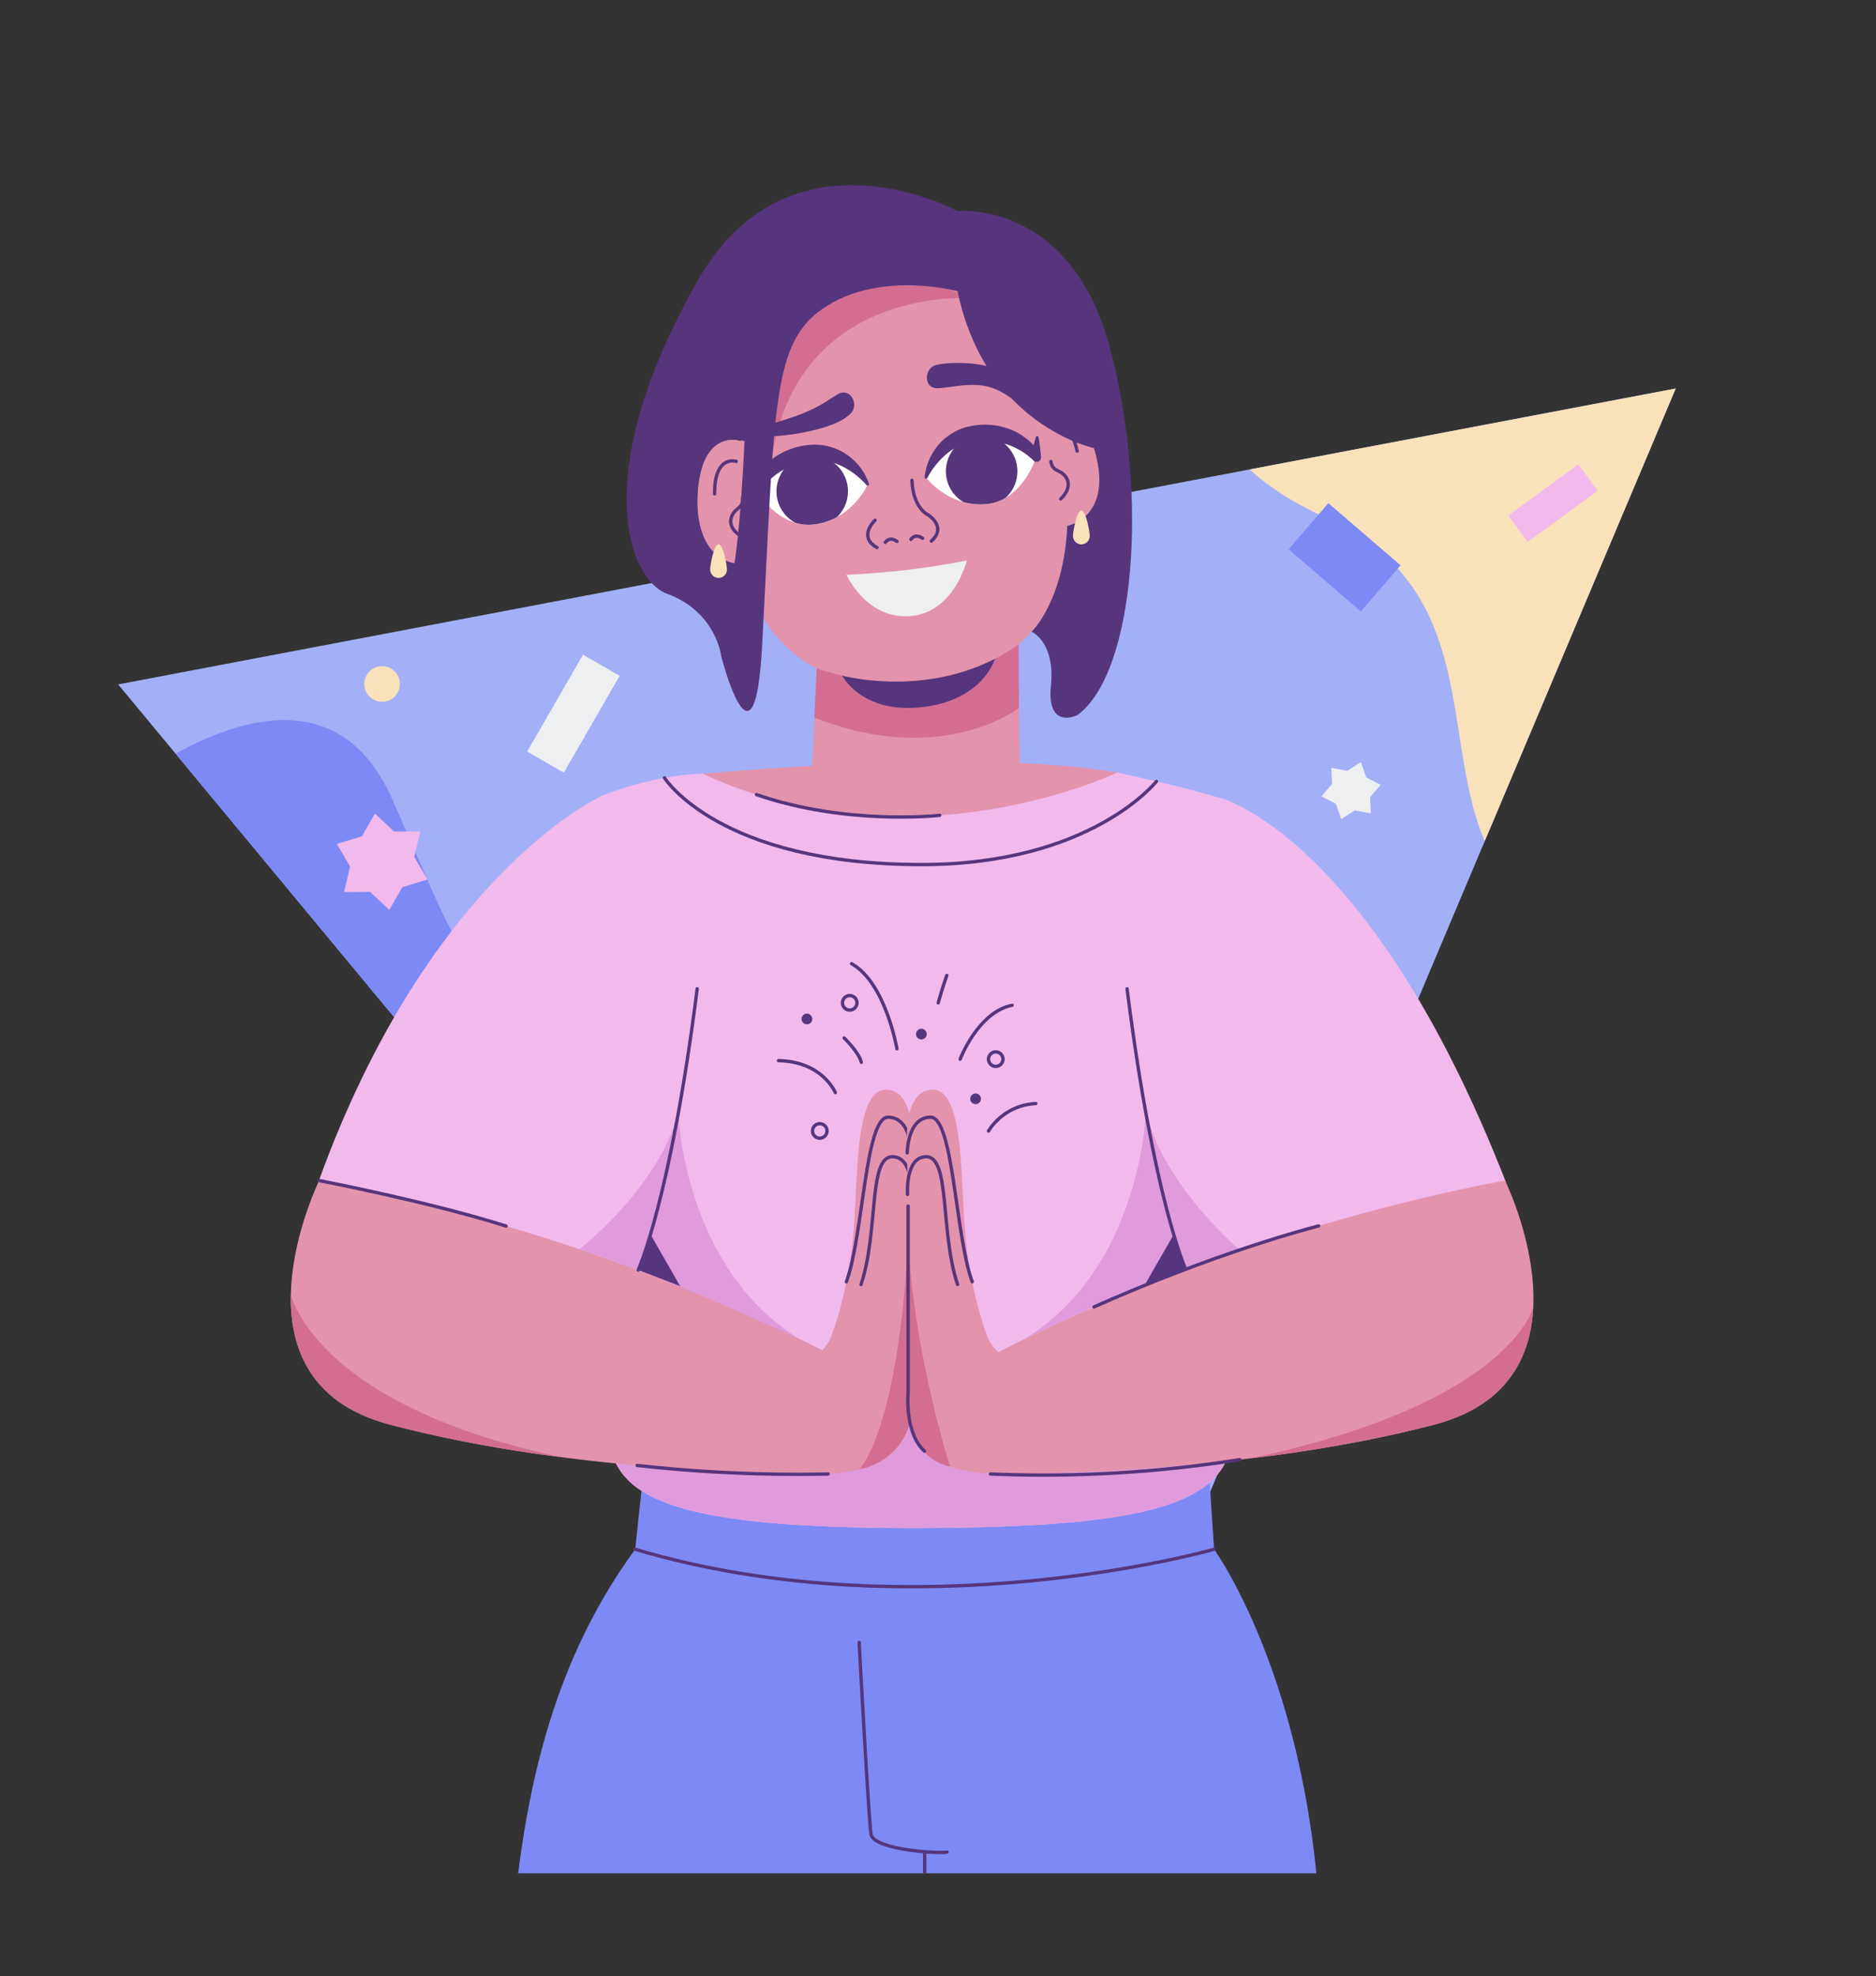 <svg id="Group_35133" data-name="Group 35133" xmlns="http://www.w3.org/2000/svg" xmlns:xlink="http://www.w3.org/1999/xlink" width="421.472" height="443.721" viewBox="0 0 421.472 443.721">
  <rect x="0" y="0" width="421.472" height="443.721" fill="#333333" stroke="none"/>
  <defs>
    <clipPath id="clip-path">
      <path id="Path_49318" data-name="Path 49318" d="M31.549,170.142,244.885,427.25l136.6-323.558Z" transform="translate(-31.549 -103.692)" fill="none"/>
    </clipPath>
    <clipPath id="clip-path-2">
      <rect id="Rectangle_11800" data-name="Rectangle 11800" width="421.472" height="443.721" fill="none"/>
    </clipPath>
    <clipPath id="clip-path-3">
      <rect id="Rectangle_11801" data-name="Rectangle 11801" width="420.666" height="420.666" fill="none"/>
    </clipPath>
    <clipPath id="clip-path-4">
      <path id="Path_49333" data-name="Path 49333" d="M201.794,129.3s5.269,9.023,13.572,7.688,11.609-8.934,11.609-8.934c-4.241-4.862-8.317-6.524-11.91-6.524-7.766,0-13.27,7.77-13.27,7.77" transform="translate(-201.794 -121.534)" fill="none"/>
    </clipPath>
    <clipPath id="clip-path-6">
      <path id="Path_49337" data-name="Path 49337" d="M247.276,125.67s4.985,6.62,13.37,5.985,11.408-10.638,11.408-10.638-5.47-4.792-11.891-4.792c-4.324,0-9.08,2.172-12.886,9.445" transform="translate(-247.276 -116.225)" fill="none"/>
    </clipPath>
  </defs>
  <path id="Path_49315" data-name="Path 49315" d="M381.486,103.692,31.549,170.142,244.886,427.251Z" transform="translate(-5.006 -16.453)" fill="#a3b0f7"/>
  <g id="Group_35120" data-name="Group 35120" transform="translate(26.543 87.239)">
    <g id="Group_35119" data-name="Group 35119" clip-path="url(#clip-path)">
      <path id="Path_49316" data-name="Path 49316" d="M348.3,17.192s-67.864,71.142,0,101.777c57.346,25.887-4.542,99.8,96.322,97.923,56.951-1.062,24.929-199.7-96.322-199.7" transform="translate(-77.021 -89.967)" fill="#f9e1ba"/>
      <path id="Path_49317" data-name="Path 49317" d="M23.077,212.985s48.922-44.639,67.362-3.1,11.838,33.932,40.162,45.052-9.1,133.048-42.074,86.485-96.468-82.852-65.45-128.438" transform="translate(-28.887 -117.735)" fill="#7d8af5"/>
    </g>
  </g>
  <path id="Path_49319" data-name="Path 49319" d="M95.586,222.253l-5.636,1.7,2.965,5.085-1.347,5.73,5.887-.025,4.288,4.033,2.922-5.111,5.636-1.7-2.965-5.086,1.347-5.73-5.887.025-4.288-4.032Z" transform="translate(-14.272 -34.454)" fill="#f2b9ed"/>
  <path id="Path_49320" data-name="Path 49320" d="M358.671,205.371l-3.586-.682.172,3.645-2.384,2.764,3.243,1.674,1.2,3.446,3.072-1.971,3.585.682-.172-3.645,2.384-2.764-3.243-1.674-1.2-3.446Z" transform="translate(-55.99 -32.273)" fill="#eeeff0"/>
  <g id="Group_35122" data-name="Group 35122">
    <g id="Group_35121" data-name="Group 35121" clip-path="url(#clip-path-2)">
      <path id="Path_49321" data-name="Path 49321" d="M97.284,181.8a4,4,0,1,0,4-4,4,4,0,0,0-4,4" transform="translate(-15.436 -28.21)" fill="#f9e1ba"/>
      <rect id="Rectangle_11797" data-name="Rectangle 11797" width="13.678" height="21.411" transform="matrix(0.652, -0.758, 0.758, 0.652, 289.512, 123.353)" fill="#7d8af5"/>
      <rect id="Rectangle_11798" data-name="Rectangle 11798" width="25.104" height="9.5" transform="matrix(0.5, -0.866, 0.866, 0.5, 118.438, 168.758)" fill="#eeeff0"/>
      <rect id="Rectangle_11799" data-name="Rectangle 11799" width="19.459" height="7.364" transform="matrix(0.807, -0.59, 0.59, 0.807, 338.882, 115.758)" fill="#f2b9ed"/>
    </g>
  </g>
  <g id="Group_35124" data-name="Group 35124">
    <g id="Group_35123" data-name="Group 35123" clip-path="url(#clip-path-3)">
      <path id="Path_49322" data-name="Path 49322" d="M195.246,98.316c.222,5.253.706,11.91.706,11.91s-8.783-3.448-9.717,12.106c-.993,16.531,9.927,15.562,9.927,15.562s2.461,8.562,6.141,13.945a28.331,28.331,0,0,0,10.714,9.393l-1.075,23.222a37.8,37.8,0,0,0,24.4,6.469c14.1-2.039,22.272-5.579,22.272-5.579l-.254-29.467a28.327,28.327,0,0,0,8.232-11.631c2.325-6.092,2.723-14.992,2.723-14.992s10.846-1.6,6.03-17.447c-4.531-14.908-12.269-9.51-12.269-9.51s-1.08-6.586-2.087-11.747c0,0-3.877-23.471-35.673-19.717s-30.068,27.48-30.068,27.48" transform="translate(-29.54 -11.175)" fill="#e493ad"/>
      <path id="Path_49323" data-name="Path 49323" d="M282.834,131.566s2.574-2.219,1.388-4.509-3.208-1.308-3.6-3.884" transform="translate(-44.527 -19.544)" fill="none" stroke="#56357c" stroke-linecap="round" stroke-linejoin="round" stroke-width="0.75"/>
      <path id="Path_49324" data-name="Path 49324" d="M280,113.223s4.409-2.7,6.429,5.973" transform="translate(-44.428 -17.902)" fill="none" stroke="#56357c" stroke-linecap="round" stroke-linejoin="round" stroke-width="0.75"/>
      <path id="Path_49325" data-name="Path 49325" d="M197.6,141.572s-3.02-1.558-2.4-4.061,2.814-2.02,2.59-4.615" transform="translate(-30.958 -21.086)" fill="none" stroke="#56357c" stroke-linecap="round" stroke-linejoin="round" stroke-width="0.75"/>
      <path id="Path_49326" data-name="Path 49326" d="M195.682,123.126s-4.918-1.6-4.86,7.306" transform="translate(-30.277 -19.518)" fill="none" stroke="#56357c" stroke-linecap="round" stroke-linejoin="round" stroke-width="0.75"/>
      <path id="Path_49327" data-name="Path 49327" d="M233.363,138.862s-3.995,3.7.438,6.124" transform="translate(-36.765 -22.033)" fill="none" stroke="#56357c" stroke-linecap="round" stroke-linejoin="round" stroke-width="0.75"/>
      <path id="Path_49328" data-name="Path 49328" d="M247.88,141.852c3.746-3.387-1-6.058-1-6.058s-3.124-1.551-3.359-7.6" transform="translate(-38.639 -20.341)" fill="none" stroke="#56357c" stroke-linecap="round" stroke-linejoin="round" stroke-width="0.75"/>
      <path id="Path_49329" data-name="Path 49329" d="M236.4,144.63s.869-1.453,2.631-.222" transform="translate(-37.509 -22.834)" fill="none" stroke="#56357c" stroke-linecap="round" stroke-linejoin="round" stroke-width="0.75"/>
      <path id="Path_49330" data-name="Path 49330" d="M243.254,143.82s.869-1.453,2.631-.222" transform="translate(-38.597 -22.706)" fill="none" stroke="#56357c" stroke-linecap="round" stroke-linejoin="round" stroke-width="0.75"/>
      <path id="Path_49331" data-name="Path 49331" d="M201.8,129.3s11.719-16.612,25.179-1.246c0,0-3.306,7.6-11.609,8.934S201.8,129.3,201.8,129.3" transform="translate(-32.019 -19.284)" fill="#fff"/>
    </g>
  </g>
  <g id="Group_35126" data-name="Group 35126" transform="translate(169.776 102.25)">
    <g id="Group_35125" data-name="Group 35125" clip-path="url(#clip-path-4)">
      <path id="Path_49332" data-name="Path 49332" d="M207.4,130.555a8.032,8.032,0,1,0,7.034-8.918,8.031,8.031,0,0,0-7.034,8.918" transform="translate(-202.674 -121.541)" fill="#56357c"/>
    </g>
  </g>
  <g id="Group_35128" data-name="Group 35128">
    <g id="Group_35127" data-name="Group 35127" clip-path="url(#clip-path-3)">
      <path id="Path_49334" data-name="Path 49334" d="M226.376,127.754a18.238,18.238,0,0,0-5.83-4.387,12.215,12.215,0,0,0-6.593-1.014,16.667,16.667,0,0,0-6.505,2.124,15.636,15.636,0,0,0-2.775,2.08c-.431.4-.835.83-1.234,1.273-.378.44-.746.963-1.041,1.384l-.219.312a.905.905,0,0,1-1.623-.31c-.3-1.238-.57-2.484-.761-3.764a.324.324,0,0,1,.587-.231c.734,1.064,1.384,2.163,2.014,3.269l-1.841,0a11.123,11.123,0,0,1,.825-2.019,12.954,12.954,0,0,1,1.13-1.807,14.215,14.215,0,0,1,3.053-3.027,15.879,15.879,0,0,1,8.041-2.892,12.777,12.777,0,0,1,8.353,2.176,13.18,13.18,0,0,1,4.978,6.538.318.318,0,0,1-.536.317Z" transform="translate(-31.701 -18.834)" fill="#56357c"/>
      <path id="Path_49335" data-name="Path 49335" d="M272.053,121.017s-15.266-13.426-24.777,4.653c0,0,4.985,6.62,13.37,5.985s11.407-10.638,11.407-10.638" transform="translate(-39.235 -18.441)" fill="#fff"/>
    </g>
  </g>
  <g id="Group_35130" data-name="Group 35130" transform="translate(208.041 97.784)">
    <g id="Group_35129" data-name="Group 35129" clip-path="url(#clip-path-6)">
      <path id="Path_49336" data-name="Path 49336" d="M268.592,123.33a8.032,8.032,0,1,1-8.918-7.034,8.032,8.032,0,0,1,8.918,7.034" transform="translate(-248.118 -116.227)" fill="#56357c"/>
    </g>
  </g>
  <g id="Group_35132" data-name="Group 35132">
    <g id="Group_35131" data-name="Group 35131" clip-path="url(#clip-path-3)">
      <path id="Path_49338" data-name="Path 49338" d="M246.912,125.137a13.241,13.241,0,0,1,3.327-7.51,12.8,12.8,0,0,1,7.609-4.063,15.948,15.948,0,0,1,8.5.917,14.368,14.368,0,0,1,3.693,2.214,12.954,12.954,0,0,1,2.834,3.255l-1.945.565c.142-.727.266-1.456.422-2.182s.316-1.454.519-2.178a.324.324,0,0,1,.63.027c.14.74.239,1.477.331,2.214s.154,1.474.233,2.21a1,1,0,0,1-1.691.817l-.254-.252a13.855,13.855,0,0,0-2.792-2.065,15.334,15.334,0,0,0-3.163-1.4,16.55,16.55,0,0,0-6.817-.573,12.169,12.169,0,0,0-6.182,2.519,18.124,18.124,0,0,0-4.641,5.633l-.016.03a.319.319,0,0,1-.6-.183" transform="translate(-39.177 -17.985)" fill="#56357c"/>
      <path id="Path_49339" data-name="Path 49339" d="M226.031,152.794a177.933,177.933,0,0,0,27.044-3.189s-2.739,11.307-12.2,12.425c-10.205,1.2-14.84-9.235-14.84-9.235" transform="translate(-35.864 -23.738)" fill="#eeeff0"/>
      <path id="Path_49340" data-name="Path 49340" d="M270.2,108.161a21.066,21.066,0,0,0-7.052-5.3c-4.458-2.048-9.576-.52-13.031-.309s-3.219-4.308-.787-5.13,11.96-1.138,16.314,2.12c5.487,4.107,6.291,10.386,4.556,8.614" transform="translate(-39.273 -15.372)" fill="#56357c"/>
      <path id="Path_49341" data-name="Path 49341" d="M250.736,78.5s-37.825-2.858-44.51,34.41c0,0-10.2-58.356,44.51-34.41" transform="translate(-32.602 -11.54)" fill="#d36e92"/>
      <path id="Path_49342" data-name="Path 49342" d="M217.983,177.347s24.186,9.661,45.342-5.354l.123,14.276s-17.177,13.472-45.979,2.177Z" transform="translate(-34.506 -27.29)" fill="#d36e92"/>
      <path id="Path_49343" data-name="Path 49343" d="M224.879,179.622s17.637,4.8,34.33-3.783c0,0-2.573,9.233-16.239,10.846s-18.09-7.064-18.09-7.064" transform="translate(-35.681 -27.9)" fill="#56357c"/>
      <path id="Path_49344" data-name="Path 49344" d="M241.677,73.247s-16.574-4.6-29.235,3.223-11.7,21.574-14.687,76.565c-1.43,26.356-7.052,10.169-9.189,2.113,0,0-1.065-9.889-12.185-13.992-8.537-3.15-17.843-26.621,6.8-70.113,20.634-36.418,58.5-15.8,58.5-15.8s25.294-2.615,34.19,30.575,5.653,73.226-7.314,82.637c0,0-6.892,3.363-5.9-6.577s-4.352-12.185-4.352-12.185,7.231-6.78,8.025-23.765c0,0,10.693-1.865,6.03-17.446,0,0-24.393-5.051-30.676-35.231m-47.854,33.647C183.2,104.171,183.244,119,183.244,119c-.481,14.711,8.322,15.29,8.322,15.29s1.311-7.537,2.257-27.4" transform="translate(-26.549 -7.842)" fill="#56357c"/>
      <path id="Path_49345" data-name="Path 49345" d="M193.41,150.943a1.881,1.881,0,0,1-3.762,0c0-1.039.842-5.666,1.88-5.666s1.881,4.627,1.881,5.666" transform="translate(-30.091 -23.051)" fill="#f9e1ba"/>
      <path id="Path_49346" data-name="Path 49346" d="M290.285,141.978a1.881,1.881,0,1,1-3.762,0c0-1.039.842-5.666,1.88-5.666s1.881,4.627,1.881,5.666" transform="translate(-45.462 -21.628)" fill="#f9e1ba"/>
      <path id="Path_49347" data-name="Path 49347" d="M199.8,113.278s1.968-.407,8.3-2.43c7.267-2.32,8.762-3.9,11.742-5.659s4.828,2.369,3.037,4.208-5.062,3.188-10.39,4.282c-5.543,1.138-13.946,1.538-12.691-.4" transform="translate(-31.682 -16.622)" fill="#56357c"/>
      <path id="Path_49348" data-name="Path 49348" d="M164.283,408.973c-20.165,27.511-26.228,59.793-28.311,95.5H318.416c0-62.318-24.075-95.5-24.075-95.5l-1.6-24.117H166.861Z" transform="translate(-21.574 -61.065)" fill="#7d8af5"/>
      <path id="Path_49349" data-name="Path 49349" d="M299.681,413.521s-66.38,18.911-130.059,0" transform="translate(-26.914 -65.613)" fill="none" stroke="#56357c" stroke-linecap="round" stroke-linejoin="round" stroke-width="0.75"/>
      <line id="Line_363" data-name="Line 363" y1="27.502" transform="translate(207.738 415.903)" fill="none" stroke="#56357c" stroke-linecap="round" stroke-linejoin="round" stroke-width="0.75"/>
      <path id="Path_49350" data-name="Path 49350" d="M229.417,438.382s2.123,39.274,2.654,42.99,15.888,4.463,17.1,4.089" transform="translate(-36.401 -69.557)" fill="none" stroke="#56357c" stroke-linecap="round" stroke-linejoin="round" stroke-width="0.75"/>
      <path id="Path_49351" data-name="Path 49351" d="M187.693,206.019s61.336-5.913,93.069-.269c0,0-.733,20.657-43.932,20.657s-49.137-20.388-49.137-20.388" transform="translate(-29.781 -32.259)" fill="#e493ad"/>
      <path id="Path_49352" data-name="Path 49352" d="M182.621,206.479s-9.482-.2-22.651,4.927a6.671,6.671,0,0,0-3.425,9.407c8.623,15.841,28.454,59.169,13.909,100.6-13.777,39.244-22.385,54.427,59.33,54.427,83.554,0,76.893-13.407,65.1-54.427-12.044-41.885,2.375-84.43,8.906-100.34a6.684,6.684,0,0,0-4.247-8.949c-7.283-2.2-16.191-4.279-23.848-5.913,0,0-45.931,22.1-93.069.269" transform="translate(-24.709 -32.719)" fill="#f2b9ed"/>
      <path id="Path_49353" data-name="Path 49353" d="M171.55,343.138c-13.777,39.244-22.385,54.427,59.33,54.427,83.554,0,76.893-13.407,65.1-54.427l-65.731,30.721Z" transform="translate(-25.805 -54.445)" fill="#e09bdc"/>
      <path id="Path_49354" data-name="Path 49354" d="M147.231,213.3S109.516,231.287,85,299.251c0,0,42.213,14.511,76.843,26.754,0,0,7.082-37.411,11.5-55.231,4.568-18.422-14.455-62.725-26.107-57.47" transform="translate(-13.486 -33.776)" fill="#f2b9ed"/>
      <path id="Path_49355" data-name="Path 49355" d="M84.028,315.1s58.8,9.876,115.485,39.374c0,0-.956,11.523-7.1,26.407,0,0-49.925.309-92.555-10.987C62,359.86,84.028,315.1,84.028,315.1" transform="translate(-12.321 -49.996)" fill="#e493ad"/>
      <path id="Path_49356" data-name="Path 49356" d="M138.583,382.054a307.1,307.1,0,0,1-38.73-7.347c-17.966-4.76-22.444-17.343-22.189-29.251,0,0,5.219,24.848,60.919,36.6" transform="translate(-12.321 -54.813)" fill="#d36e92"/>
      <path id="Path_49357" data-name="Path 49357" d="M85.23,315.1s24.751,4.76,41.988,10.217" transform="translate(-13.523 -49.996)" fill="none" stroke="#56357c" stroke-linecap="round" stroke-linejoin="round" stroke-width="0.75"/>
      <path id="Path_49358" data-name="Path 49358" d="M321.281,213.016s33.684,8.577,64.038,86.23c0,0-42.213,14.511-76.843,26.754,0,0-7.083-37.411-11.5-55.231-4.568-18.422,9.442-60.981,24.306-57.753" transform="translate(-46.981 -33.771)" fill="#f2b9ed"/>
      <path id="Path_49359" data-name="Path 49359" d="M379.97,315.1s-58.8,9.876-115.484,39.374c0,0-3.236,11.648,2.912,26.532,0,0,54.116.183,96.747-11.112C402,359.86,379.97,315.1,379.97,315.1" transform="translate(-41.831 -49.996)" fill="#e493ad"/>
      <path id="Path_49360" data-name="Path 49360" d="M333.926,382.823a310.429,310.429,0,0,0,41.372-7.588c16.563-4.388,21.663-15.425,22.159-26.452,0,0-4.777,21.572-63.531,34.04" transform="translate(-52.984 -55.341)" fill="#d36e92"/>
      <path id="Path_49361" data-name="Path 49361" d="M321.932,327.8s-16.681-13.937-21.083-30.8c0,0-1.113,34.888-27.255,50.8,0,0,29.653-14.6,48.338-20" transform="translate(-43.411 -47.124)" fill="#e09bdc"/>
      <path id="Path_49362" data-name="Path 49362" d="M154.729,327.643s17.8-13.779,22.2-30.646c0,0,1.113,34.888,27.255,50.8,0,0-29.626-13.782-49.457-20.156" transform="translate(-24.551 -47.124)" fill="#e09bdc"/>
      <path id="Path_49363" data-name="Path 49363" d="M170.429,327.065s7.314-16.094,13.244-63.141" transform="translate(-27.042 -41.876)" fill="none" stroke="#56357c" stroke-linecap="round" stroke-linejoin="round" stroke-width="0.75"/>
      <path id="Path_49364" data-name="Path 49364" d="M314.113,326.834s-7.214-15.862-13.143-62.911" transform="translate(-47.755 -41.876)" fill="none" stroke="#56357c" stroke-linecap="round" stroke-linejoin="round" stroke-width="0.75"/>
      <path id="Path_49365" data-name="Path 49365" d="M312.18,329.459l-6.659,11.623,9.414-3.619Z" transform="translate(-48.477 -52.275)" fill="#56357c"/>
      <path id="Path_49366" data-name="Path 49366" d="M292.156,345.4s25.057-11.461,50.459-18.2" transform="translate(-46.356 -51.917)" fill="none" stroke="#56357c" stroke-linecap="round" stroke-linejoin="round" stroke-width="0.75"/>
      <path id="Path_49367" data-name="Path 49367" d="M173.185,329.459l6.659,11.623-9.415-3.619Z" transform="translate(-27.042 -52.275)" fill="#56357c"/>
      <path id="Path_49368" data-name="Path 49368" d="M177.439,207.615S189.68,227.09,235.2,227.09c38.1,0,52.766-18.683,52.766-18.683" transform="translate(-28.154 -32.942)" fill="none" stroke="#56357c" stroke-linecap="round" stroke-linejoin="round" stroke-width="0.75"/>
      <path id="Path_49369" data-name="Path 49369" d="M217.892,347.183a12.376,12.376,0,0,1-10.54,6.117c-7.305,0-16.7,22.464,4.279,23.729s25.233-8.226,24.712-16.452,0-59.947,0-59.947.181-9.785-5.722-9.785c-7.919,0-5.947,24.13-7.86,37.019s-4.869,19.318-4.869,19.318" transform="translate(-31.544 -46.148)" fill="#e493ad"/>
      <path id="Path_49370" data-name="Path 49370" d="M240.617,306.206s-.045-8.014-5.236-8.014-5.54,26.673-9.376,36.968" transform="translate(-35.86 -47.314)" fill="none" stroke="#56357c" stroke-linecap="round" stroke-linejoin="round" stroke-width="0.75"/>
      <path id="Path_49371" data-name="Path 49371" d="M241.164,317.192s.581-8.452-4.207-8.452c-5.444,0-3.067,16.928-7.034,28.689" transform="translate(-36.482 -48.987)" fill="none" stroke="#56357c" stroke-linecap="round" stroke-linejoin="round" stroke-width="0.75"/>
      <path id="Path_49372" data-name="Path 49372" d="M260.653,347.183a12.376,12.376,0,0,0,10.54,6.117c7.305,0,16.7,22.464-4.279,23.729S241.681,368.8,242.2,360.577s0-59.947,0-59.947-.181-9.785,5.722-9.785c7.919,0,5.947,24.13,7.86,37.019s4.869,19.318,4.869,19.318" transform="translate(-38.423 -46.148)" fill="#e493ad"/>
      <path id="Path_49373" data-name="Path 49373" d="M249.888,381.857s-7.924-24.225-9.443-50.723c0,0-1.423,38.561-10.839,51.325a14.441,14.441,0,0,0,11.266-10.5s1.309,8.362,9.016,9.9" transform="translate(-36.431 -52.541)" fill="#d36e92"/>
      <path id="Path_49374" data-name="Path 49374" d="M242.259,306.206s.045-8.014,5.236-8.014,5.54,26.673,9.376,36.968" transform="translate(-38.439 -47.314)" fill="none" stroke="#56357c" stroke-linecap="round" stroke-linejoin="round" stroke-width="0.75"/>
      <path id="Path_49375" data-name="Path 49375" d="M242.344,317.192s-.581-8.452,4.207-8.452c5.444,0,3.067,16.928,7.034,28.689" transform="translate(-38.449 -48.987)" fill="none" stroke="#56357c" stroke-linecap="round" stroke-linejoin="round" stroke-width="0.75"/>
      <path id="Path_49376" data-name="Path 49376" d="M242.478,321.907V363.76s-.834,9.148,3.688,13.185" transform="translate(-38.464 -51.077)" fill="none" stroke="#56357c" stroke-linecap="round" stroke-linejoin="round" stroke-width="0.75"/>
      <path id="Path_49377" data-name="Path 49377" d="M264.5,392.81a282.208,282.208,0,0,0,56.011-3.23" transform="translate(-41.967 -61.814)" fill="none" stroke="#56357c" stroke-linecap="round" stroke-linejoin="round" stroke-width="0.75"/>
      <path id="Path_49378" data-name="Path 49378" d="M213.044,393.057a328.01,328.01,0,0,1-42.914-1.919" transform="translate(-26.994 -62.061)" fill="none" stroke="#56357c" stroke-linecap="round" stroke-linejoin="round" stroke-width="0.75"/>
      <path id="Path_49379" data-name="Path 49379" d="M263.967,300.7a13.333,13.333,0,0,1,10.608-6.154" transform="translate(-41.883 -46.735)" fill="none" stroke="#56357c" stroke-linecap="round" stroke-linejoin="round" stroke-width="0.75"/>
      <path id="Path_49380" data-name="Path 49380" d="M256.4,280.412s4.032-10.608,11.669-12.094" transform="translate(-40.683 -42.574)" fill="none" stroke="#56357c" stroke-linecap="round" stroke-linejoin="round" stroke-width="0.75"/>
      <path id="Path_49381" data-name="Path 49381" d="M237.593,276.318s-2.555-14.852-10.193-19.1" transform="translate(-36.081 -40.813)" fill="none" stroke="#56357c" stroke-linecap="round" stroke-linejoin="round" stroke-width="0.75"/>
      <path id="Path_49382" data-name="Path 49382" d="M220.653,290.278s-2.81-6.985-12.754-7.19" transform="translate(-32.987 -44.917)" fill="none" stroke="#56357c" stroke-linecap="round" stroke-linejoin="round" stroke-width="0.75"/>
      <path id="Path_49383" data-name="Path 49383" d="M252.472,260.326s-1.232,3.542-1.931,6.172" transform="translate(-39.753 -41.306)" fill="none" stroke="#56357c" stroke-linecap="round" stroke-linejoin="round" stroke-width="0.75"/>
      <path id="Path_49384" data-name="Path 49384" d="M225.421,277.056s3.325,3.192,3.857,5.453" transform="translate(-35.767 -43.96)" fill="none" stroke="#56357c" stroke-linecap="round" stroke-linejoin="round" stroke-width="0.75"/>
      <path id="Path_49385" data-name="Path 49385" d="M228.227,267.355a1.626,1.626,0,1,1-1.625-1.625A1.625,1.625,0,0,1,228.227,267.355Z" transform="translate(-35.696 -42.163)" fill="none" stroke="#56357c" stroke-linecap="round" stroke-linejoin="round" stroke-width="0.75"/>
      <path id="Path_49386" data-name="Path 49386" d="M267.219,282.386a1.626,1.626,0,1,1-1.625-1.625A1.626,1.626,0,0,1,267.219,282.386Z" transform="translate(-41.883 -44.548)" fill="none" stroke="#56357c" stroke-linecap="round" stroke-linejoin="round" stroke-width="0.75"/>
      <path id="Path_49387" data-name="Path 49387" d="M247.013,275.783a1.2,1.2,0,1,1-1.2-1.2,1.2,1.2,0,0,1,1.2,1.2" transform="translate(-38.812 -43.568)" fill="#56357c"/>
      <path id="Path_49388" data-name="Path 49388" d="M261.488,293.058a1.2,1.2,0,1,1-1.2-1.2,1.2,1.2,0,0,1,1.2,1.2" transform="translate(-41.109 -46.309)" fill="#56357c"/>
      <path id="Path_49389" data-name="Path 49389" d="M216.453,271.747a1.2,1.2,0,1,1-1.2-1.2,1.2,1.2,0,0,1,1.2,1.2" transform="translate(-33.963 -42.927)" fill="#56357c"/>
      <path id="Path_49390" data-name="Path 49390" d="M220.225,301.552a1.626,1.626,0,1,1-1.625-1.625A1.625,1.625,0,0,1,220.225,301.552Z" transform="translate(-34.427 -47.589)" fill="none" stroke="#56357c" stroke-linecap="round" stroke-linejoin="round" stroke-width="0.75"/>
      <path id="Path_49391" data-name="Path 49391" d="M243.177,216.742s-20.8,2.38-41.176-4.652" transform="translate(-32.051 -33.652)" fill="none" stroke="#56357c" stroke-linecap="round" stroke-linejoin="round" stroke-width="0.75"/>
    </g>
  </g>
</svg>
